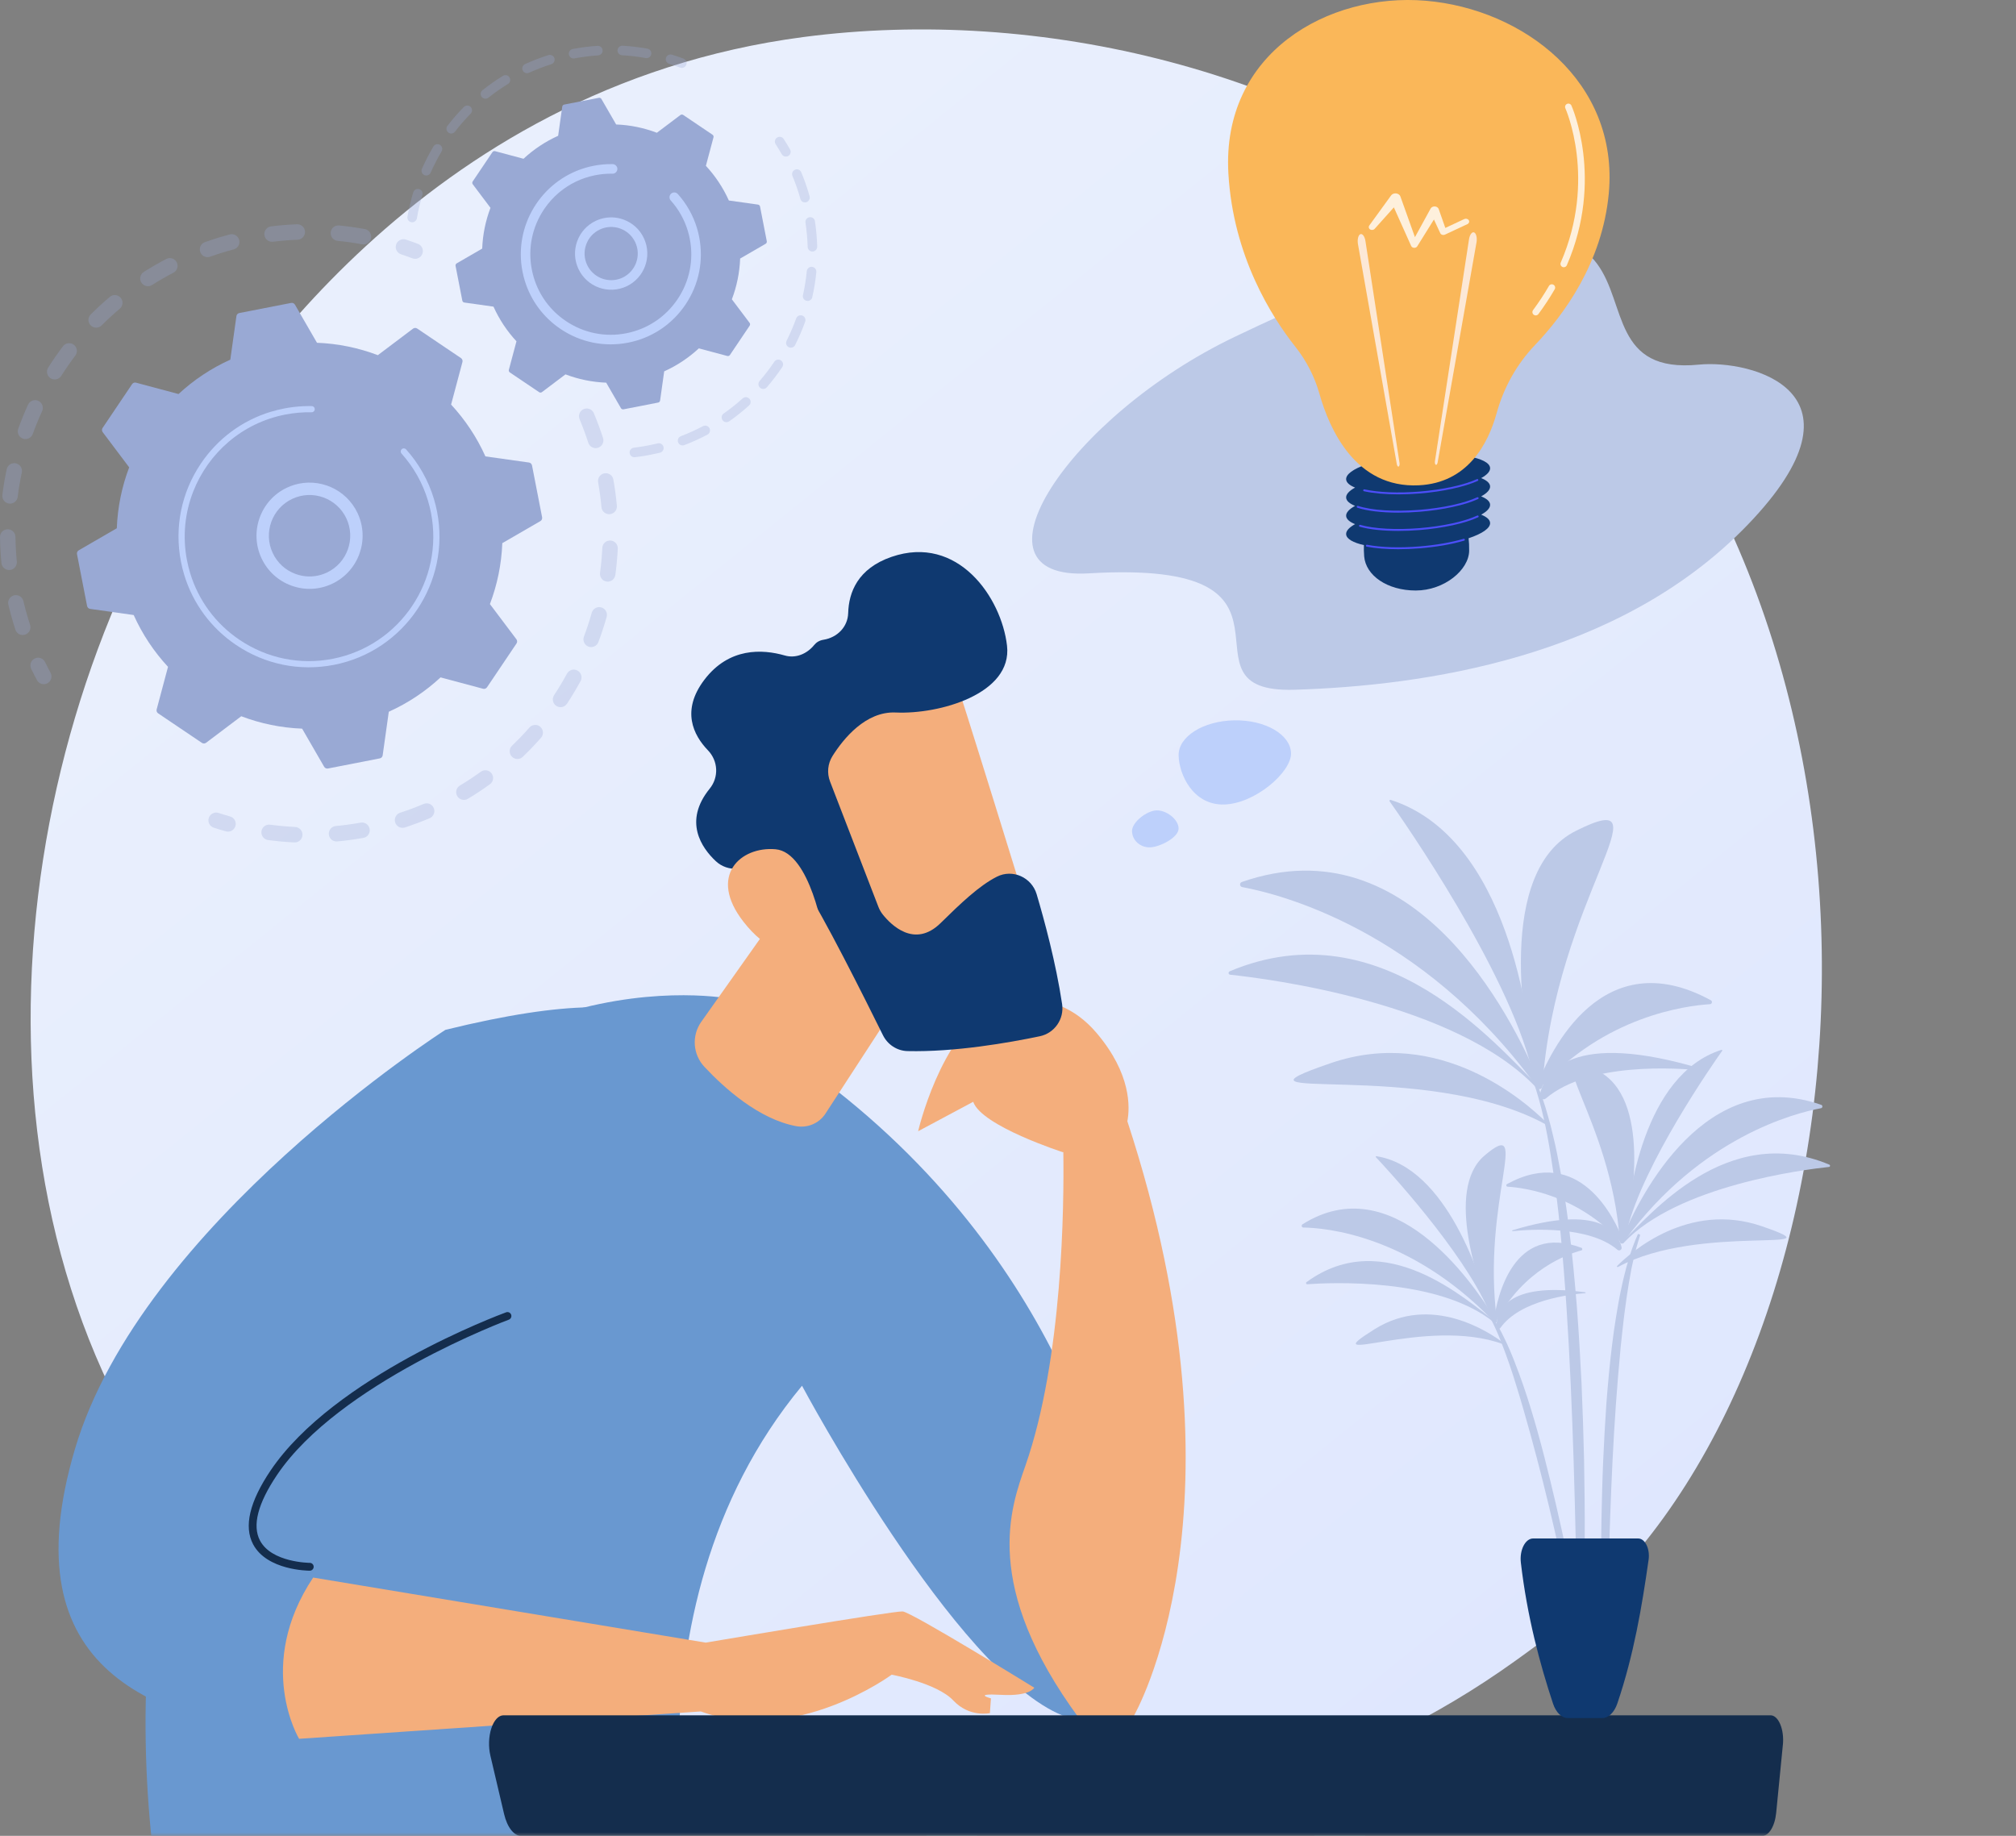 <svg width="280" height="255" viewBox="0 0 280 255" fill="none" xmlns="http://www.w3.org/2000/svg">
<rect x="0" y="0" width="280" height="255" fill="#808080" stroke="none"/>
<g clip-path="url(#clip0_1729_770)">
<path d="M224.202 219.107C219.094 224.491 214.261 227.963 210.442 230.706C165.549 262.951 112.431 253.552 101.141 251.257C84.471 247.868 52.247 241.316 28.949 213.889C-6.299 172.394 -0.81 107.021 26.53 63.868C31.531 55.974 57.948 12.164 111.639 5.137C144.132 0.885 182.009 9.461 209.438 32.466C267.014 80.755 262.915 178.308 224.202 219.107Z" fill="url(#paint0_linear_1729_770)"/>
<g opacity="0.3">
<path d="M81.18 56.784C81.7 56.627 82.265 56.885 82.48 57.398C82.95 58.519 83.379 59.676 83.754 60.837C83.936 61.403 83.626 62.009 83.061 62.192C83.055 62.194 83.047 62.196 83.041 62.198C82.482 62.367 81.889 62.058 81.708 61.5C81.352 60.395 80.945 59.296 80.498 58.232C80.269 57.684 80.526 57.053 81.073 56.823C81.109 56.809 81.144 56.796 81.18 56.785V56.784ZM83.82 65.775C83.86 65.763 83.902 65.753 83.944 65.746C84.528 65.641 85.087 66.031 85.191 66.617C85.403 67.819 85.567 69.041 85.677 70.25C85.731 70.842 85.297 71.364 84.704 71.419C84.113 71.473 83.59 71.037 83.537 70.446C83.433 69.296 83.277 68.135 83.075 66.992C82.979 66.45 83.307 65.931 83.821 65.775H83.82ZM84.418 75.124C84.533 75.09 84.655 75.074 84.781 75.08C85.374 75.109 85.831 75.613 85.802 76.207C85.743 77.423 85.629 78.652 85.466 79.859C85.386 80.448 84.845 80.859 84.257 80.781C83.67 80.701 83.257 80.159 83.337 79.571C83.492 78.424 83.6 77.257 83.656 76.102C83.679 75.635 83.996 75.252 84.419 75.124H84.418ZM82.912 84.375C83.1 84.317 83.308 84.312 83.513 84.369C84.084 84.53 84.417 85.124 84.256 85.696C83.926 86.869 83.542 88.042 83.113 89.182C82.904 89.738 82.285 90.019 81.729 89.811C81.174 89.602 80.894 88.981 81.102 88.425C81.508 87.343 81.874 86.229 82.187 85.114C82.29 84.746 82.572 84.478 82.912 84.375ZM79.383 93.056C79.648 92.975 79.944 92.997 80.207 93.141C80.728 93.425 80.921 94.078 80.637 94.599C80.057 95.667 79.423 96.725 78.752 97.744C78.426 98.24 77.76 98.378 77.264 98.051C76.769 97.724 76.632 97.057 76.959 96.56C77.596 95.592 78.198 94.587 78.75 93.572C78.891 93.313 79.123 93.135 79.383 93.056H79.383ZM74.023 100.739C74.367 100.635 74.755 100.705 75.044 100.96C75.49 101.352 75.533 102.032 75.142 102.478C74.339 103.392 73.487 104.283 72.608 105.126C72.18 105.537 71.5 105.524 71.089 105.094C70.679 104.666 70.692 103.985 71.121 103.574C71.955 102.773 72.765 101.926 73.528 101.057C73.666 100.9 73.838 100.793 74.023 100.737V100.739ZM37.07 114.588C37.212 114.545 37.365 114.532 37.522 114.553C38.666 114.706 39.833 114.812 40.989 114.866C41.582 114.894 42.04 115.398 42.012 115.99C41.984 116.584 41.481 117.042 40.888 117.014C39.671 116.957 38.442 116.846 37.237 116.684C36.648 116.606 36.236 116.064 36.314 115.475C36.372 115.043 36.678 114.706 37.069 114.587L37.07 114.588ZM67.102 107.038C67.528 106.909 68.007 107.056 68.283 107.438C68.631 107.92 68.522 108.592 68.041 108.939C67.055 109.653 66.026 110.331 64.982 110.956C64.472 111.258 63.813 111.096 63.508 110.586C63.203 110.077 63.368 109.416 63.878 109.11C64.869 108.517 65.846 107.872 66.783 107.195C66.882 107.123 66.99 107.071 67.102 107.037V107.038ZM46.429 114.777C46.496 114.757 46.567 114.743 46.641 114.735C47.792 114.629 48.952 114.471 50.092 114.266C50.675 114.161 51.235 114.55 51.339 115.134C51.444 115.719 51.056 116.281 50.471 116.383C49.272 116.598 48.051 116.765 46.84 116.877C46.249 116.932 45.725 116.497 45.67 115.905C45.622 115.387 45.95 114.921 46.429 114.776V114.777ZM58.947 111.631C59.466 111.474 60.031 111.731 60.246 112.242C60.477 112.789 60.221 113.42 59.674 113.652C58.555 114.125 57.4 114.556 56.242 114.934C56.234 114.936 56.227 114.938 56.22 114.941C55.661 115.11 55.069 114.801 54.888 114.244C54.705 113.679 55.013 113.072 55.578 112.889C56.678 112.531 57.775 112.121 58.838 111.671C58.874 111.657 58.91 111.643 58.947 111.632V111.631Z" fill="#99A9D4"/>
<path d="M29.712 112.912C29.914 112.851 30.137 112.848 30.353 112.92C30.879 113.091 31.419 113.255 31.956 113.406C32.527 113.566 32.861 114.16 32.7 114.732C32.54 115.303 31.947 115.638 31.376 115.476C30.811 115.317 30.244 115.145 29.69 114.966C29.126 114.782 28.817 114.175 29 113.61C29.113 113.261 29.387 113.011 29.712 112.912H29.712Z" fill="#99A9D4"/>
</g>
<g opacity="0.3">
<path d="M4.985 91.399C5.481 91.249 6.027 91.478 6.261 91.959C6.503 92.458 6.76 92.96 7.024 93.451C7.305 93.975 7.109 94.627 6.587 94.908C6.063 95.19 5.413 94.993 5.132 94.471C4.855 93.954 4.584 93.425 4.329 92.9C4.07 92.365 4.293 91.721 4.826 91.462C4.878 91.436 4.932 91.415 4.986 91.4L4.985 91.399Z" fill="#99A9D4"/>
<path d="M30.473 32.969C30.947 32.826 31.424 32.691 31.906 32.563C32.48 32.41 33.068 32.752 33.22 33.326C33.373 33.901 33.029 34.493 32.458 34.642C31.346 34.938 30.249 35.278 29.185 35.658C28.625 35.857 28.012 35.566 27.812 35.006C27.612 34.446 27.904 33.83 28.463 33.631C29.122 33.397 29.798 33.174 30.473 32.969ZM37.476 31.482C37.533 31.465 37.593 31.452 37.654 31.445C38.844 31.296 40.053 31.196 41.248 31.149C41.841 31.125 42.341 31.587 42.365 32.18C42.389 32.774 41.926 33.276 41.334 33.298C40.199 33.344 39.05 33.439 37.92 33.579C37.331 33.653 36.794 33.234 36.721 32.645C36.655 32.117 36.984 31.631 37.476 31.482ZM23.281 35.896C23.767 35.749 24.302 35.964 24.544 36.43C24.818 36.957 24.612 37.606 24.086 37.881C23.079 38.405 22.08 38.98 21.118 39.589C20.616 39.906 19.953 39.757 19.636 39.255C19.318 38.752 19.468 38.087 19.97 37.77C20.983 37.128 22.034 36.524 23.095 35.971C23.155 35.94 23.218 35.915 23.281 35.895V35.896ZM46.688 31.356C46.819 31.317 46.959 31.302 47.104 31.316C48.296 31.433 49.498 31.602 50.675 31.818C51.258 31.926 51.644 32.487 51.537 33.071C51.429 33.655 50.87 34.041 50.286 33.934C49.168 33.728 48.027 33.567 46.895 33.457C46.304 33.399 45.872 32.873 45.929 32.281C45.973 31.835 46.284 31.478 46.688 31.355V31.356ZM15.633 41.027C16.031 40.907 16.48 41.025 16.765 41.364C17.148 41.817 17.091 42.496 16.638 42.88C15.771 43.612 14.923 44.393 14.118 45.2C13.698 45.62 13.017 45.62 12.598 45.2C12.178 44.779 12.178 44.099 12.598 43.679C13.445 42.83 14.338 42.008 15.251 41.236C15.367 41.139 15.496 41.069 15.633 41.028V41.027ZM9.295 47.714C9.613 47.618 9.971 47.67 10.256 47.886C10.728 48.245 10.821 48.92 10.462 49.393C9.774 50.301 9.116 51.248 8.507 52.208C8.189 52.711 7.525 52.859 7.023 52.54C6.522 52.221 6.374 51.557 6.692 51.055C7.333 50.044 8.025 49.047 8.749 48.092C8.892 47.904 9.084 47.776 9.294 47.713L9.295 47.714ZM4.564 55.625C4.805 55.552 5.074 55.563 5.322 55.677C5.861 55.925 6.098 56.563 5.851 57.103C5.376 58.139 4.94 59.207 4.554 60.278C4.353 60.837 3.738 61.126 3.179 60.924C2.62 60.722 2.331 60.107 2.533 59.547C2.939 58.422 3.398 57.297 3.897 56.206C4.031 55.914 4.278 55.71 4.564 55.624V55.625ZM1.669 64.38C1.837 64.33 2.018 64.319 2.201 64.358C2.782 64.482 3.152 65.052 3.029 65.634C2.793 66.749 2.601 67.886 2.46 69.015C2.386 69.604 1.847 70.023 1.26 69.949C0.671 69.875 0.254 69.337 0.328 68.748C0.476 67.558 0.678 66.361 0.927 65.188C1.012 64.789 1.306 64.491 1.669 64.381V64.38ZM0.764 73.561C0.858 73.533 0.958 73.517 1.061 73.515C1.654 73.507 2.142 73.983 2.149 74.576C2.164 75.714 2.228 76.864 2.338 77.999C2.396 78.59 1.962 79.116 1.373 79.173C0.783 79.231 0.256 78.799 0.199 78.207C0.082 77.014 0.015 75.802 -2.90039e-05 74.605C-0.006 74.114 0.317 73.696 0.763 73.561H0.764ZM1.895 82.711C1.916 82.704 1.938 82.699 1.959 82.693C2.536 82.556 3.116 82.914 3.252 83.492C3.444 84.309 3.665 85.128 3.907 85.929C3.994 86.22 4.085 86.508 4.179 86.794C4.363 87.359 4.054 87.967 3.49 88.15C2.922 88.348 2.319 88.026 2.135 87.462C2.036 87.16 1.941 86.857 1.849 86.552C1.595 85.709 1.363 84.847 1.16 83.988C1.029 83.432 1.355 82.874 1.894 82.712L1.895 82.711Z" fill="#99A9D4"/>
<path d="M55.728 33.272C55.932 33.21 56.157 33.208 56.375 33.281C56.927 33.463 57.486 33.661 58.036 33.869C58.592 34.078 58.872 34.699 58.663 35.254C58.453 35.81 57.835 36.091 57.279 35.882C56.756 35.684 56.225 35.496 55.702 35.323C55.139 35.136 54.832 34.528 55.018 33.964C55.132 33.618 55.405 33.369 55.729 33.272L55.728 33.272Z" fill="#99A9D4"/>
</g>
<path d="M57.944 45.636C57.766 45.516 57.533 45.523 57.361 45.652L52.479 49.334C49.811 48.319 46.961 47.724 44.025 47.612L40.966 42.319C40.859 42.133 40.646 42.036 40.435 42.077L33.239 43.481C33.028 43.522 32.867 43.692 32.837 43.904L31.987 49.96C29.307 51.165 26.89 52.788 24.797 54.732L18.891 53.153C18.684 53.097 18.465 53.179 18.346 53.357L14.248 59.444C14.129 59.622 14.134 59.856 14.264 60.027L17.942 64.915C16.929 67.586 16.334 70.438 16.223 73.377L10.935 76.44C10.75 76.547 10.653 76.76 10.694 76.971L12.096 84.175C12.137 84.386 12.307 84.547 12.519 84.577L18.568 85.429C19.772 88.111 21.394 90.531 23.335 92.626L21.758 98.538C21.702 98.746 21.785 98.965 21.962 99.085L28.042 103.186C28.22 103.306 28.453 103.3 28.625 103.171L33.507 99.488C36.175 100.503 39.025 101.099 41.961 101.21L45.02 106.504C45.127 106.689 45.34 106.787 45.551 106.746L52.747 105.342C52.958 105.301 53.119 105.131 53.149 104.918L53.999 98.863C56.679 97.657 59.096 96.034 61.189 94.091L67.095 95.67C67.302 95.725 67.521 95.643 67.641 95.465L71.739 89.379C71.858 89.201 71.852 88.967 71.723 88.795L68.045 83.908C69.058 81.237 69.653 78.384 69.764 75.445L75.052 72.383C75.237 72.276 75.335 72.062 75.293 71.851L73.891 64.647C73.85 64.436 73.68 64.275 73.468 64.245L67.419 63.394C66.215 60.711 64.593 58.291 62.652 56.196L64.228 50.284C64.284 50.077 64.202 49.857 64.024 49.737L57.944 45.635V45.636Z" fill="#99A9D4"/>
<path d="M40.867 67.348C44.306 66.307 48.089 67.923 49.663 71.272C51.393 74.954 49.808 79.357 46.131 81.089C44.349 81.928 42.349 82.022 40.496 81.353C38.644 80.686 37.163 79.336 36.325 77.552C34.595 73.871 36.18 69.467 39.857 67.736C40.188 67.58 40.526 67.451 40.867 67.348ZM44.617 79.832C44.882 79.751 45.143 79.652 45.399 79.531C48.218 78.204 49.434 74.827 48.107 72.005C46.781 69.183 43.409 67.965 40.589 69.294C37.769 70.621 36.554 73.998 37.881 76.821C38.523 78.188 39.659 79.223 41.079 79.735C42.233 80.151 43.463 80.182 44.617 79.833L44.617 79.832Z" fill="#BDD0FB"/>
<path d="M37.644 57.191C38.235 57.011 38.838 56.862 39.452 56.742C39.645 56.705 39.839 56.67 40.033 56.638C40.991 56.483 41.961 56.404 42.926 56.403C42.939 56.403 42.953 56.403 42.965 56.403C43.003 56.403 43.04 56.403 43.078 56.403C43.151 56.403 43.222 56.405 43.295 56.406C43.486 56.41 43.646 56.538 43.699 56.711C43.712 56.753 43.718 56.799 43.717 56.844C43.712 57.082 43.515 57.27 43.279 57.265C42.057 57.241 40.826 57.349 39.617 57.584C33.613 58.754 28.941 62.927 26.85 68.242C25.687 71.197 25.324 74.507 25.975 77.85C26.089 78.436 26.231 79.013 26.401 79.576C27.547 83.372 29.942 86.63 33.271 88.876C37.094 91.455 41.693 92.39 46.218 91.507C55.564 89.683 61.68 80.594 59.861 71.241C59.749 70.665 59.608 70.096 59.44 69.537C58.709 67.116 57.457 64.882 55.766 62.999C55.722 62.951 55.692 62.895 55.673 62.836C55.627 62.681 55.67 62.506 55.797 62.391C55.974 62.233 56.245 62.246 56.404 62.423C58.18 64.399 59.494 66.745 60.262 69.287C60.439 69.873 60.586 70.47 60.705 71.075C62.615 80.894 56.188 90.438 46.383 92.35C41.631 93.277 36.804 92.295 32.791 89.587C29.296 87.23 26.782 83.809 25.579 79.825C25.4 79.233 25.25 78.628 25.131 78.012C24.206 73.256 25.185 68.424 27.89 64.405C30.246 60.906 33.665 58.389 37.645 57.185L37.644 57.191Z" fill="#BDD0FB"/>
<g opacity="0.3">
<path d="M108.095 19.032C108.37 18.949 108.677 19.052 108.842 19.305C109.151 19.777 109.449 20.265 109.728 20.755C109.91 21.074 109.799 21.48 109.481 21.661C109.163 21.845 108.757 21.733 108.576 21.414C108.309 20.947 108.025 20.481 107.731 20.031C107.53 19.724 107.617 19.312 107.924 19.111C107.978 19.076 108.036 19.049 108.095 19.032Z" fill="#99A9D4"/>
<path d="M110.484 23.549C110.806 23.451 111.155 23.612 111.287 23.93C111.661 24.826 111.993 25.752 112.273 26.682C112.332 26.877 112.389 27.075 112.444 27.273C112.543 27.626 112.314 27.985 111.984 28.092C111.63 28.191 111.265 27.984 111.166 27.631C111.113 27.442 111.059 27.253 111.003 27.066C110.735 26.18 110.419 25.297 110.063 24.442C109.922 24.104 110.082 23.715 110.42 23.573C110.442 23.565 110.463 23.556 110.484 23.55V23.549ZM112.337 30.194C112.367 30.184 112.398 30.177 112.43 30.173C112.792 30.118 113.13 30.367 113.186 30.731C113.362 31.894 113.468 33.08 113.501 34.253C113.511 34.62 113.22 34.926 112.856 34.936C112.489 34.946 112.184 34.657 112.174 34.29C112.143 33.171 112.043 32.04 111.874 30.93C111.824 30.599 112.026 30.289 112.338 30.195L112.337 30.194ZM112.525 37.089C112.605 37.065 112.692 37.056 112.781 37.064C113.146 37.099 113.412 37.424 113.377 37.79C113.263 38.96 113.075 40.135 112.816 41.284C112.736 41.643 112.382 41.867 112.023 41.786C111.665 41.706 111.441 41.351 111.521 40.993C111.767 39.898 111.947 38.777 112.056 37.661C112.083 37.385 112.275 37.165 112.525 37.089ZM111.013 43.82C111.144 43.78 111.289 43.781 111.428 43.831C111.773 43.956 111.952 44.337 111.828 44.682C111.431 45.791 110.961 46.883 110.432 47.931C110.266 48.258 109.866 48.389 109.54 48.224C109.213 48.058 109.082 47.658 109.247 47.33C109.752 46.332 110.201 45.289 110.579 44.232C110.653 44.026 110.818 43.88 111.013 43.82ZM107.904 49.978C108.088 49.922 108.295 49.947 108.466 50.062C108.77 50.267 108.851 50.679 108.648 50.984C107.994 51.96 107.273 52.906 106.506 53.794C106.266 54.072 105.847 54.103 105.57 53.862C105.292 53.622 105.262 53.202 105.501 52.925C106.233 52.078 106.921 51.175 107.545 50.244C107.634 50.111 107.762 50.021 107.904 49.978ZM103.398 55.193C103.636 55.121 103.906 55.187 104.083 55.384C104.329 55.656 104.308 56.076 104.036 56.322C103.164 57.11 102.235 57.852 101.274 58.524C100.972 58.734 100.56 58.661 100.35 58.361C100.14 58.06 100.213 57.645 100.513 57.435C101.429 56.793 102.315 56.087 103.147 55.336C103.221 55.267 103.308 55.221 103.399 55.193H103.398ZM97.757 59.146C98.055 59.056 98.384 59.186 98.535 59.471C98.707 59.795 98.583 60.197 98.259 60.369C97.224 60.917 96.141 61.407 95.04 61.827C94.695 61.952 94.314 61.784 94.184 61.441C94.053 61.099 94.226 60.715 94.569 60.584C95.62 60.185 96.652 59.718 97.639 59.195C97.678 59.175 97.717 59.159 97.757 59.147V59.146ZM87.918 62.209C87.954 62.198 87.992 62.19 88.032 62.186C88.993 62.072 89.965 61.903 90.92 61.685C91.065 61.653 91.207 61.619 91.348 61.585C91.704 61.497 92.063 61.714 92.151 62.071C92.239 62.428 92.022 62.799 91.665 62.876C91.515 62.913 91.364 62.949 91.212 62.983C90.214 63.211 89.195 63.388 88.188 63.506C87.824 63.549 87.493 63.289 87.45 62.924C87.412 62.6 87.615 62.303 87.917 62.211L87.918 62.209Z" fill="#99A9D4"/>
</g>
<g opacity="0.3">
<path d="M76.178 7.65C76.525 7.545 76.893 7.739 77.003 8.086C77.114 8.435 76.92 8.809 76.571 8.92C75.519 9.253 74.478 9.653 73.477 10.109C73.144 10.257 72.75 10.114 72.597 9.78C72.445 9.446 72.593 9.052 72.926 8.899C73.975 8.422 75.066 8.002 76.169 7.653C76.172 7.653 76.175 7.651 76.178 7.65ZM79.471 6.822C79.494 6.814 79.517 6.809 79.541 6.804C80.676 6.59 81.837 6.443 82.989 6.366C83.355 6.342 83.671 6.619 83.695 6.985C83.72 7.351 83.441 7.667 83.078 7.693C81.978 7.766 80.871 7.907 79.788 8.111C79.427 8.18 79.081 7.942 79.013 7.582C78.949 7.244 79.152 6.919 79.472 6.823L79.471 6.822ZM70.012 10.463C70.294 10.378 70.608 10.489 70.769 10.752C70.961 11.064 70.863 11.473 70.55 11.665C69.609 12.244 68.696 12.883 67.835 13.569C67.547 13.797 67.131 13.75 66.903 13.462C66.674 13.176 66.722 12.757 67.009 12.529C67.912 11.811 68.87 11.14 69.856 10.533C69.906 10.502 69.958 10.479 70.012 10.463ZM86.237 6.376C86.309 6.354 86.387 6.344 86.466 6.349C87.62 6.413 88.782 6.551 89.919 6.757C90.28 6.822 90.52 7.168 90.455 7.529C90.389 7.888 90.044 8.129 89.684 8.064C88.6 7.867 87.492 7.737 86.391 7.675C86.025 7.654 85.745 7.34 85.766 6.974C85.783 6.688 85.978 6.454 86.237 6.376ZM64.708 14.684C64.934 14.617 65.187 14.671 65.366 14.847C65.628 15.105 65.631 15.526 65.373 15.787C64.601 16.572 63.868 17.413 63.196 18.288C62.972 18.579 62.555 18.633 62.265 18.408C61.975 18.184 61.92 17.767 62.145 17.477C62.85 16.56 63.618 15.678 64.428 14.854C64.509 14.772 64.606 14.716 64.709 14.684H64.708ZM60.571 20.057C60.743 20.005 60.935 20.022 61.102 20.121C61.417 20.309 61.521 20.717 61.334 21.032C60.77 21.983 60.259 22.976 59.815 23.983C59.668 24.319 59.275 24.471 58.941 24.323C58.605 24.175 58.453 23.783 58.601 23.447C59.066 22.39 59.602 21.35 60.192 20.353C60.281 20.205 60.417 20.103 60.571 20.057ZM57.838 26.267C57.96 26.231 58.092 26.228 58.222 26.267C58.574 26.373 58.772 26.744 58.666 27.096C58.346 28.153 58.087 29.239 57.9 30.324C57.837 30.685 57.493 30.928 57.132 30.865C56.771 30.802 56.529 30.458 56.592 30.097C56.79 28.96 57.06 27.82 57.396 26.71C57.463 26.489 57.635 26.329 57.84 26.267H57.838Z" fill="#99A9D4"/>
<path d="M92.939 7.591C93.061 7.553 93.196 7.551 93.328 7.593C93.871 7.761 94.41 7.947 94.933 8.144C95.276 8.274 95.449 8.657 95.319 9.001C95.189 9.343 94.808 9.517 94.464 9.388C93.966 9.2 93.45 9.023 92.933 8.861C92.582 8.752 92.387 8.38 92.497 8.029C92.565 7.811 92.736 7.652 92.939 7.591Z" fill="#99A9D4"/>
</g>
<path d="M94.89 15.967C94.771 15.886 94.614 15.891 94.5 15.977L91.233 18.441C89.448 17.762 87.541 17.363 85.576 17.289L83.529 13.747C83.457 13.623 83.315 13.558 83.174 13.586L78.359 14.525C78.218 14.552 78.111 14.666 78.091 14.808L77.521 18.86C75.729 19.668 74.111 20.753 72.71 22.053L68.758 20.996C68.62 20.96 68.473 21.015 68.392 21.133L65.651 25.206C65.57 25.325 65.575 25.482 65.661 25.597L68.122 28.867C67.444 30.655 67.046 32.564 66.972 34.53L63.434 36.579C63.31 36.651 63.245 36.793 63.272 36.934L64.21 41.754C64.237 41.895 64.352 42.004 64.493 42.023L68.541 42.593C69.347 44.388 70.432 46.007 71.731 47.409L70.675 51.365C70.639 51.504 70.693 51.651 70.812 51.731L74.881 54.475C75 54.556 75.156 54.551 75.271 54.465L78.538 52.001C80.323 52.68 82.23 53.079 84.194 53.153L86.242 56.695C86.314 56.819 86.456 56.884 86.597 56.856L91.412 55.917C91.552 55.89 91.66 55.776 91.68 55.634L92.249 51.582C94.042 50.775 95.66 49.688 97.061 48.389L101.013 49.446C101.151 49.483 101.298 49.427 101.378 49.309L104.12 45.236C104.2 45.117 104.196 44.96 104.11 44.845L101.648 41.575C102.326 39.787 102.725 37.878 102.799 35.912L106.337 33.863C106.461 33.791 106.526 33.649 106.498 33.508L105.561 28.688C105.533 28.547 105.419 28.439 105.278 28.419L101.23 27.849C100.424 26.054 99.339 24.435 98.04 23.032L99.096 19.077C99.133 18.938 99.077 18.791 98.959 18.71L94.891 15.966L94.89 15.967Z" fill="#99A9D4"/>
<path d="M83.444 30.407C84.469 30.098 85.562 30.124 86.587 30.494C87.849 30.949 88.858 31.869 89.428 33.083C90.606 35.59 89.528 38.59 87.023 39.77C84.513 40.946 81.521 39.868 80.342 37.361C79.771 36.147 79.707 34.782 80.162 33.519C80.616 32.256 81.535 31.246 82.748 30.674C82.975 30.567 83.207 30.479 83.442 30.407H83.444ZM85.952 38.761C86.123 38.709 86.293 38.645 86.459 38.567C88.301 37.698 89.094 35.493 88.228 33.648C87.808 32.755 87.065 32.078 86.138 31.744C85.209 31.409 84.207 31.457 83.314 31.876C82.422 32.296 81.746 33.039 81.412 33.968C81.078 34.898 81.124 35.901 81.545 36.795C82.333 38.473 84.229 39.282 85.952 38.761Z" fill="#BDD0FB"/>
<path d="M81.21 23.334C81.612 23.213 82.024 23.111 82.444 23.029C83.28 22.865 84.132 22.787 84.982 22.797C85.02 22.797 85.058 22.798 85.096 22.798C85.39 22.804 85.637 23.001 85.718 23.27C85.738 23.334 85.747 23.405 85.746 23.476C85.739 23.843 85.435 24.133 85.069 24.126C84.277 24.111 83.48 24.18 82.699 24.333C82.656 24.341 82.613 24.35 82.57 24.359C80.727 24.737 79.046 25.561 77.644 26.744C76.883 27.386 76.203 28.135 75.625 28.978C75.62 28.984 75.615 28.992 75.611 28.998C75.596 29.019 75.583 29.04 75.568 29.061C73.9 31.539 73.295 34.519 73.867 37.452C73.94 37.832 74.033 38.204 74.143 38.57C74.885 41.026 76.435 43.136 78.591 44.59C81.066 46.26 84.043 46.864 86.972 46.294C89.9 45.722 92.435 44.043 94.103 41.565C95.771 39.087 96.376 36.107 95.805 33.175C95.733 32.801 95.641 32.433 95.532 32.071C95.059 30.504 94.248 29.057 93.154 27.839C93.086 27.764 93.039 27.678 93.012 27.587C92.94 27.349 93.006 27.078 93.204 26.901C93.477 26.656 93.895 26.677 94.142 26.951C95.366 28.315 96.274 29.932 96.803 31.686C96.925 32.09 97.027 32.502 97.109 32.92C97.747 36.201 97.071 39.535 95.204 42.308C93.338 45.08 90.508 46.96 87.228 47.598C83.95 48.237 80.62 47.56 77.851 45.692C75.439 44.065 73.705 41.705 72.876 38.957C72.752 38.549 72.648 38.131 72.566 37.708C71.33 31.354 75.153 25.169 81.214 23.335L81.21 23.334Z" fill="#BDD0FB"/>
<mask id="mask0_1729_770" style="mask-type:luminance" maskUnits="userSpaceOnUse" x="5" y="75" width="246" height="181">
<path d="M250.62 75.6H5.873V255.026H250.62V75.6Z" fill="white"/>
</mask>
<g mask="url(#mask0_1729_770)">
<path d="M230.46 376.304C210.889 354.828 162.711 308.068 109.794 288.657C105.391 287.042 101.808 283.745 99.78 279.513L91.864 262.993C91.864 262.993 53.278 253.941 29.503 278.861C29.503 278.861 30.952 302.565 60.812 311.231C88.686 319.32 171.282 352.164 219.999 388.967C221.117 389.811 222.667 389.851 223.773 388.992C227.646 385.983 230.073 382.231 231.104 379.585C231.542 378.463 231.27 377.192 230.458 376.302L230.46 376.304Z" fill="url(#paint1_linear_1729_770)"/>
<path d="M25.31 278.545C25.31 278.545 33.182 281.993 46.677 275.749C60.171 269.504 96.864 268.882 96.864 268.882C96.864 268.882 84.977 224.346 111.392 192.483C111.392 192.483 132.668 232.349 147.62 238.298L154.317 238.606V210.166C154.317 210.166 148.638 175.057 112.713 148.839L101.528 138.747C101.528 138.747 62.197 130.808 35.449 177.777C8.703 224.745 25.31 278.545 25.31 278.545V278.545Z" fill="#6998D0"/>
<path d="M156.578 155.739C156.952 153.765 157.094 149.148 152.337 143.522C145.973 135.993 137.809 139.832 137.809 139.832C130.575 143.887 127.519 157.128 127.519 157.128L135.167 153.042C136.326 156.41 147.621 160.043 147.621 160.043L147.684 160.019C147.793 167.343 147.616 188.704 142.427 203.561C140.394 209.381 136.259 220.195 149.911 238.726L157.432 238.419C157.432 238.419 174.286 209.778 156.577 155.74L156.578 155.739Z" fill="#F4AE7C"/>
<path d="M118.344 112.322L97.4 141.929C96.038 143.853 96.224 146.463 97.834 148.184C100.656 151.2 105.415 155.449 110.545 156.419C112.138 156.72 113.758 156.05 114.643 154.69L125.782 137.574C125.782 137.574 127.915 110.686 118.344 112.322Z" fill="#F4AE7C"/>
<path d="M132.252 93.079C132.602 93.544 143.932 130.325 143.932 130.325L122.816 136.356L106.903 103.092C106.903 103.092 126.409 85.283 132.252 93.079Z" fill="#F4AE7C"/>
<path d="M115.284 108.553L122.005 125.977C122.152 126.356 122.353 126.707 122.606 127.026C123.735 128.443 127.015 131.783 130.648 128.209C133.401 125.502 135.996 123.014 138.468 121.77C140.646 120.674 143.284 121.868 143.979 124.208C145.02 127.715 146.659 133.735 147.515 139.474C147.824 141.548 146.467 143.508 144.417 143.937C140.119 144.838 132.617 146.151 126.046 145.998C124.589 145.964 123.281 145.103 122.634 143.795C120.202 138.874 114.094 126.657 111.796 123.403C109.683 120.411 104.911 120.428 102.478 120.657C101.348 120.764 100.234 120.386 99.407 119.608C97.467 117.785 94.868 114.11 98.569 109.545C99.857 107.958 99.749 105.7 98.332 104.227C96.284 102.098 94.587 98.699 97.822 94.43C101.25 89.908 105.884 90.152 109.007 91.05C110.529 91.488 112.084 90.82 113.084 89.59C113.376 89.232 113.789 88.957 114.374 88.863C116.283 88.555 117.75 87.085 117.803 85.151C117.884 82.292 119.117 78.969 123.829 77.348C133.039 74.182 139.095 83.001 139.864 89.69C140.633 96.38 130.454 99.245 124.412 98.968C120.224 98.776 117.136 102.621 115.634 104.999C114.961 106.063 114.831 107.378 115.284 108.553H115.284Z" fill="#0F3970"/>
<path d="M114.413 129.991C114.413 129.991 112.574 118.392 107.718 117.963C102.864 117.534 98.27 121.651 103.271 128.046C109.49 136 114.413 129.991 114.413 129.991Z" fill="#F4AE7C"/>
<path d="M61.864 143.047C61.864 143.047 19.645 170.003 10.402 201.299C1.159 232.595 21.845 238.752 41.541 241.525L43.024 217.628C43.024 217.628 29.226 217.628 38.028 204.565C46.829 191.503 70.482 182.794 70.482 182.794C70.482 182.794 130.41 126.19 61.865 143.048L61.864 143.047Z" fill="#6998D0"/>
<path d="M43.023 218.171C42.781 218.171 37.079 218.129 35.157 214.51C33.844 212.039 34.658 208.59 37.577 204.26C46.376 191.202 69.321 182.641 70.294 182.283C70.576 182.18 70.889 182.324 70.992 182.606C71.095 182.888 70.951 183.201 70.67 183.305C70.434 183.392 47.08 192.105 38.478 204.869C35.804 208.839 35.009 211.909 36.115 213.996C37.729 217.04 42.971 217.083 43.024 217.083C43.324 217.083 43.566 217.327 43.566 217.629C43.566 217.929 43.323 218.172 43.023 218.172V218.171Z" fill="#142D4D"/>
<path d="M41.54 241.524C41.54 241.524 35.373 231.318 43.495 219.126L98.02 228.163C98.02 228.163 124.12 223.742 125.368 223.832C126.616 223.921 143.649 234.425 143.649 234.425C143.649 234.425 143.077 235.642 139.024 235.417C134.97 235.193 137.631 235.908 137.631 235.908L137.485 237.957C137.485 237.957 134.663 238.605 132.399 236.195C130.136 233.784 123.844 232.617 123.844 232.617C123.844 232.617 110.471 242.509 97.334 237.723L41.54 241.523V241.524Z" fill="#F4AE7C"/>
<path d="M120.873 413.705C120.446 413.705 120.012 413.617 119.594 413.433C117.951 412.708 117.192 410.756 117.899 409.071L185.818 247.169C186.525 245.485 188.428 244.708 190.072 245.431C191.716 246.156 192.475 248.109 191.768 249.794L123.849 411.695C123.321 412.952 122.127 413.705 120.873 413.705Z" fill="url(#paint2_linear_1729_770)"/>
<path d="M197.386 413.705C196.13 413.705 194.936 412.952 194.41 411.695L126.491 249.794C125.784 248.109 126.543 246.156 128.186 245.431C129.828 244.706 131.733 245.484 132.44 247.169L200.359 409.07C201.066 410.755 200.307 412.708 198.664 413.433C198.247 413.617 197.813 413.705 197.386 413.705Z" fill="url(#paint3_linear_1729_770)"/>
<path d="M247.625 242.335C247.724 241.331 247.59 240.294 247.259 239.505C246.928 238.716 246.436 238.26 245.916 238.26H69.926C69.243 238.26 68.607 238.945 68.238 240.077C67.871 241.21 67.82 242.634 68.107 243.854L70.014 251.976C70.451 253.836 71.397 255.026 72.438 255.026H244.707C245.676 255.026 246.508 253.675 246.692 251.803L247.623 242.334L247.625 242.335Z" fill="#142D4D"/>
</g>
<path d="M171.503 46.783C148.463 57.794 133.326 80.71 151.217 79.64C184.806 77.632 162.136 96.36 179.801 95.808C197.467 95.258 224.811 91.486 242.703 72.926C260.595 54.367 243.203 49.931 235.952 50.648C212.075 53.014 243.672 12.291 171.502 46.782L171.503 46.783Z" fill="#BCC9E7"/>
<path d="M163.697 104.929C163.746 107.541 165.665 111.827 169.976 111.748C174.287 111.668 179.357 107.253 179.309 104.64C179.26 102.028 175.727 99.976 171.416 100.056C167.105 100.135 163.649 102.317 163.697 104.928V104.929Z" fill="#BDD0FB"/>
<path d="M157.226 115.455C157.249 116.72 158.36 117.725 159.708 117.7C161.055 117.675 163.72 116.331 163.696 115.066C163.674 113.801 162.002 112.537 160.655 112.562C159.307 112.586 157.202 114.19 157.226 115.455Z" fill="#BDD0FB"/>
<path d="M206.957 67.529C206.922 67.091 206.475 66.712 205.718 66.408C206.541 65.954 206.997 65.467 206.957 64.989C206.841 63.544 202.271 62.735 196.751 63.181C191.23 63.627 186.849 65.159 186.965 66.603C187.001 67.042 187.448 67.421 188.204 67.725C187.381 68.179 186.926 68.665 186.965 69.143C187.001 69.582 187.448 69.961 188.204 70.265C187.381 70.719 186.926 71.206 186.965 71.683C187.001 72.122 187.448 72.501 188.204 72.805C187.381 73.259 186.926 73.745 186.965 74.223C187.016 74.862 187.94 75.377 189.431 75.714C189.412 76.186 189.423 76.704 189.468 77.275C189.685 79.936 192.675 82.023 196.631 82.023C200.587 82.023 204.011 79.177 204.05 76.507C204.059 75.853 204.031 75.277 203.972 74.765C205.865 74.132 207.018 73.359 206.957 72.609C206.922 72.171 206.475 71.792 205.718 71.488C206.541 71.034 206.997 70.547 206.957 70.069C206.922 69.631 206.475 69.252 205.718 68.948C206.541 68.494 206.997 68.007 206.957 67.529Z" fill="#0F3970"/>
<path d="M194.196 76.287C192.557 76.287 191.057 76.167 189.817 75.929C189.745 75.915 189.698 75.846 189.712 75.774C189.726 75.702 189.795 75.655 189.867 75.669C191.807 76.04 194.397 76.123 197.161 75.899C199.423 75.716 201.539 75.351 203.28 74.842C203.35 74.822 203.424 74.862 203.444 74.933C203.464 75.003 203.424 75.077 203.354 75.097C201.596 75.61 199.462 75.979 197.182 76.163C196.155 76.246 195.152 76.287 194.196 76.287Z" fill="url(#paint4_linear_1729_770)"/>
<path d="M194.224 73.745C192.093 73.745 190.189 73.544 188.847 73.162C188.777 73.142 188.736 73.069 188.756 72.997C188.776 72.927 188.849 72.886 188.92 72.906C190.833 73.451 193.914 73.62 197.162 73.358C200.375 73.099 203.37 72.447 205.176 71.613C205.243 71.582 205.321 71.611 205.352 71.678C205.383 71.744 205.354 71.823 205.288 71.854C203.455 72.7 200.426 73.361 197.184 73.623C196.172 73.704 195.176 73.744 194.225 73.744L194.224 73.745Z" fill="url(#paint5_linear_1729_770)"/>
<path d="M194.196 71.207C191.896 71.207 189.884 70.972 188.529 70.524C188.459 70.501 188.421 70.426 188.444 70.357C188.467 70.288 188.542 70.249 188.612 70.272C190.497 70.894 193.694 71.099 197.161 70.819C200.374 70.56 203.369 69.908 205.175 69.074C205.242 69.044 205.321 69.072 205.352 69.139C205.383 69.205 205.353 69.284 205.287 69.315C203.454 70.161 200.425 70.823 197.183 71.084C196.156 71.167 195.151 71.207 194.197 71.207H194.196Z" fill="url(#paint6_linear_1729_770)"/>
<path d="M194.214 68.666C192.39 68.666 190.73 68.518 189.44 68.232C189.369 68.216 189.323 68.145 189.34 68.074C189.355 68.002 189.426 67.957 189.498 67.973C191.437 68.404 194.231 68.517 197.161 68.28C200.345 68.023 203.325 67.378 205.134 66.553C205.201 66.523 205.279 66.552 205.31 66.619C205.34 66.685 205.31 66.764 205.244 66.794C203.408 67.631 200.395 68.285 197.182 68.544C196.167 68.626 195.168 68.666 194.214 68.666H194.214Z" fill="url(#paint7_linear_1729_770)"/>
<path d="M183.26 54.709C182.589 52.332 181.451 50.109 179.917 48.174C176.631 44.028 171.269 35.595 170.609 24.086C169.649 7.346 184.48 -1.036 198.014 0.102C211.547 1.24 224.901 11.328 223.44 26.902C222.54 36.484 217.182 43.753 213.193 47.928C210.66 50.578 208.853 53.825 207.875 57.36C206.678 61.688 203.829 67.08 197.057 67.409C188.295 67.834 184.656 59.657 183.26 54.711V54.709Z" fill="#FAB759"/>
<path d="M199.295 64.07L204.03 33.237C204.128 32.6 204.441 32.172 204.73 32.281C205.019 32.391 205.174 32.996 205.075 33.633C205.072 33.651 205.069 33.672 205.066 33.688L199.672 64.234C199.632 64.463 199.515 64.609 199.412 64.558C199.312 64.509 199.262 64.293 199.295 64.071V64.07Z" fill="#FCE8D6"/>
<path d="M194.38 64.314L189.645 33.481C189.547 32.845 189.234 32.417 188.945 32.526C188.656 32.636 188.501 33.24 188.6 33.877C188.603 33.894 188.606 33.915 188.609 33.932L194.003 64.478C194.043 64.707 194.16 64.852 194.263 64.802C194.363 64.753 194.413 64.536 194.38 64.314Z" fill="#FCE8D6"/>
<path opacity="0.79" d="M203.997 30.589C203.876 30.395 203.598 30.323 203.375 30.427L200.739 31.66L199.824 29.05C199.775 28.914 199.663 28.794 199.503 28.727C199.2 28.602 198.837 28.714 198.693 28.977L198.689 28.985L196.52 32.944L194.507 27.309L194.504 27.3C194.454 27.162 194.35 27.039 194.199 26.957C193.861 26.772 193.416 26.86 193.204 27.153L190.172 31.331C190.049 31.502 190.091 31.732 190.279 31.858C190.479 31.993 190.768 31.962 190.924 31.787L193.593 28.806L195.996 34.166L195.998 34.17C196.036 34.256 196.109 34.331 196.21 34.378C196.435 34.484 196.717 34.411 196.838 34.216L199.158 30.49L200.031 32.375L200.038 32.391C200.044 32.405 200.052 32.417 200.06 32.431C200.18 32.625 200.458 32.697 200.681 32.593L203.812 31.129C204.035 31.025 204.118 30.783 203.998 30.589H203.997Z" fill="white"/>
<path opacity="0.79" d="M213.296 43.812C213.2 43.812 213.105 43.783 213.022 43.721C212.816 43.569 212.774 43.28 212.926 43.074C213.735 41.983 214.477 40.854 215.131 39.72C215.258 39.499 215.541 39.424 215.761 39.551C215.982 39.679 216.058 39.962 215.93 40.183C215.259 41.347 214.497 42.505 213.667 43.625C213.576 43.747 213.437 43.811 213.296 43.811V43.812Z" fill="white"/>
<path opacity="0.79" d="M217.192 37.12C217.131 37.12 217.068 37.108 217.009 37.082C216.775 36.98 216.667 36.708 216.77 36.474C221.79 24.9 217.458 15.142 217.413 15.044C217.307 14.812 217.409 14.538 217.641 14.432C217.872 14.326 218.146 14.428 218.252 14.66C218.299 14.76 222.808 24.875 217.616 36.843C217.541 37.016 217.371 37.12 217.193 37.12H217.192Z" fill="white"/>
<path d="M213.704 150.115C209.966 141.197 196.426 114.162 172.474 122.511C172.122 122.635 172.162 123.148 172.53 123.217C177.811 124.197 197.381 129.145 213.076 150.468C213.331 150.815 213.871 150.512 213.704 150.115Z" fill="#BCC9E7"/>
<path d="M213.5 150.672C208.115 145.591 192.081 125.935 170.788 134.918C170.555 135.017 170.601 135.364 170.854 135.39C176.116 135.947 202.244 139.26 213.398 151.103C213.693 151.417 213.814 150.968 213.5 150.672Z" fill="#BCC9E7"/>
<path d="M212.993 148.441C212.482 141.72 209.482 116.343 193.156 111.109C193.037 111.07 192.935 111.206 193.007 111.309C194.974 114.086 209.286 134.605 212.739 148.482C212.777 148.636 213.006 148.601 212.993 148.442V148.441Z" fill="#BCC9E7"/>
<path d="M214.618 156.143C214.762 156.22 214.902 156.035 214.786 155.92C211.902 153.044 199.961 142.475 184.802 147.679C167.627 153.574 197.699 146.953 214.618 156.143Z" fill="#BCC9E7"/>
<path d="M214.222 150.877C214.188 151.379 213.474 151.439 213.362 150.948C211.551 142.976 207.713 120.994 218.884 115.403C232.105 108.785 216.018 124.81 214.221 150.877H214.222Z" fill="#BCC9E7"/>
<path d="M213.451 150.821C215.327 145.925 222.561 130.727 237.617 138.939C237.87 139.078 237.788 139.465 237.499 139.483C234.112 139.696 222.85 141.159 213.935 151.11C213.721 151.349 213.335 151.12 213.45 150.821H213.451Z" fill="#BCC9E7"/>
<path d="M213.857 152.049C214.55 149.026 218.151 142.964 236.477 148.516C236.587 148.549 236.558 148.715 236.444 148.703C232.843 148.328 220.675 147.501 214.71 152.57C214.327 152.896 213.745 152.539 213.857 152.048V152.049Z" fill="#BCC9E7"/>
<path d="M219.132 234.782L219.138 234.162V233.498L219.128 232.166L219.111 229.501L219.033 224.172C218.986 220.619 218.915 217.067 218.841 213.516C218.679 206.414 218.476 199.315 218.152 192.224C217.834 185.132 217.396 178.048 216.715 170.991C216.365 167.463 215.944 163.943 215.376 160.45C214.819 156.956 214.101 153.479 212.935 150.142L213.252 150.012C213.946 151.66 214.554 153.35 215.012 155.077L215.369 156.369C215.481 156.801 215.578 157.237 215.683 157.672L215.993 158.976L216.268 160.286C216.976 163.786 217.523 167.314 217.952 170.854C218.392 174.392 218.718 177.941 219.008 181.492C219.279 185.044 219.482 188.599 219.659 192.155C219.813 195.712 219.928 199.27 220.011 202.828C220.067 206.386 220.122 209.945 220.102 213.504C220.099 217.062 220.045 220.621 219.956 224.177L219.767 229.512L219.65 232.179L219.571 233.512L219.526 234.18C219.507 234.404 219.501 234.612 219.457 234.891L219.134 234.784L219.132 234.782Z" fill="#BCC9E7"/>
<path d="M225.327 171.953C227.831 165.979 236.902 147.869 252.947 153.462C253.183 153.544 253.156 153.889 252.91 153.934C249.372 154.591 236.262 157.905 225.748 172.19C225.577 172.423 225.215 172.219 225.327 171.952V171.953Z" fill="#BCC9E7"/>
<path d="M225.464 172.327C229.072 168.923 239.812 155.755 254.077 161.773C254.233 161.839 254.201 162.072 254.033 162.089C250.507 162.462 233.005 164.681 225.534 172.615C225.336 172.825 225.255 172.525 225.465 172.327H225.464Z" fill="#BCC9E7"/>
<path d="M225.803 170.833C226.146 166.33 228.155 149.33 239.092 145.824C239.171 145.798 239.24 145.89 239.192 145.958C237.874 147.819 228.286 161.564 225.973 170.86C225.948 170.964 225.795 170.939 225.803 170.833Z" fill="#BCC9E7"/>
<path d="M224.714 175.992C224.619 176.044 224.525 175.92 224.602 175.842C226.534 173.916 234.533 166.836 244.688 170.322C256.193 174.271 236.048 169.836 224.714 175.992Z" fill="#BCC9E7"/>
<path d="M224.98 172.465C225.003 172.802 225.481 172.841 225.556 172.512C226.769 167.172 229.34 152.446 221.857 148.701C213 144.268 223.776 155.003 224.98 172.465Z" fill="#BCC9E7"/>
<path d="M225.497 172.427C224.24 169.148 219.394 158.967 209.308 164.468C209.139 164.561 209.193 164.819 209.387 164.832C211.656 164.975 219.2 165.955 225.172 172.621C225.316 172.781 225.575 172.627 225.497 172.427Z" fill="#BCC9E7"/>
<path d="M225.224 173.25C224.761 171.225 222.348 167.164 210.071 170.884C209.997 170.906 210.017 171.017 210.093 171.009C212.505 170.758 220.657 170.203 224.652 173.6C224.909 173.818 225.299 173.579 225.223 173.25H225.224Z" fill="#BCC9E7"/>
<path d="M222.86 234.89C222.824 234.665 222.822 234.514 222.808 234.345L222.776 233.846L222.719 232.848C222.682 232.183 222.658 231.518 222.632 230.854L222.5 226.864C222.413 224.205 222.406 221.543 222.389 218.883C222.383 216.222 222.379 213.56 222.43 210.898C222.485 208.237 222.549 205.575 222.664 202.915C222.783 200.254 222.924 197.594 223.111 194.936C223.316 192.279 223.552 189.622 223.88 186.974L224.136 184.988L224.438 183.008C224.651 181.689 224.876 180.372 225.162 179.065C225.293 178.41 225.441 177.757 225.607 177.108C225.69 176.784 225.765 176.459 225.854 176.135L226.133 175.17C226.494 173.881 226.956 172.615 227.499 171.39L227.815 171.519C227.412 172.777 227.047 174.042 226.782 175.337L226.576 176.305C226.513 176.629 226.461 176.956 226.403 177.281L226.226 178.255L226.072 179.234C225.97 179.887 225.868 180.539 225.786 181.196C225.701 181.852 225.598 182.504 225.528 183.163C225.37 184.477 225.232 185.794 225.094 187.11C224.588 192.383 224.22 197.674 223.959 202.975C223.701 208.276 223.525 213.583 223.388 218.894C223.318 221.549 223.298 224.205 223.242 226.861L223.193 230.846L223.182 232.838L223.177 233.834L223.183 234.782L222.859 234.89H222.86Z" fill="#BCC9E7"/>
<path d="M207.522 183.003C204.323 177.776 193.378 162.169 180.89 170.067C180.705 170.183 180.792 170.504 181.007 170.507C184.107 170.548 195.75 171.535 207.211 183.295C207.398 183.487 207.665 183.236 207.522 183.003Z" fill="#BCC9E7"/>
<path d="M207.475 183.378C203.816 180.756 192.367 170.086 181.456 178.094C181.337 178.181 181.405 178.396 181.551 178.385C184.587 178.161 199.73 177.397 207.47 183.662C207.675 183.828 207.688 183.532 207.475 183.378Z" fill="#BCC9E7"/>
<path d="M206.916 182.023C205.806 177.83 201.009 162.119 191.16 160.597C191.088 160.586 191.048 160.683 191.101 160.739C192.55 162.279 203.133 173.683 206.778 182.077C206.819 182.171 206.943 182.122 206.916 182.023Z" fill="#BCC9E7"/>
<path d="M208.775 186.713C208.865 186.746 208.922 186.613 208.842 186.553C206.863 185.05 198.836 179.676 190.922 184.625C181.956 190.231 198.108 182.755 208.775 186.713Z" fill="#BCC9E7"/>
<path d="M207.907 183.428C207.949 183.75 207.554 183.866 207.431 183.567C205.435 178.726 200.58 165.253 206.196 160.497C212.845 154.867 205.731 166.756 207.907 183.428Z" fill="#BCC9E7"/>
<path d="M207.466 183.477C207.925 180.178 210.146 169.78 219.643 173.322C219.803 173.382 219.803 173.636 219.643 173.679C217.758 174.184 211.585 176.341 207.774 183.606C207.683 183.781 207.436 183.679 207.465 183.477H207.466Z" fill="#BCC9E7"/>
<path d="M207.845 184.209C207.866 182.223 209.155 177.997 220.172 179.502C220.238 179.511 220.242 179.619 220.175 179.623C218.098 179.78 211.134 180.589 208.39 184.446C208.214 184.693 207.841 184.532 207.845 184.209Z" fill="#BCC9E7"/>
<path d="M220.869 235.923L220.558 234.284L220.227 232.603L219.546 229.245L218.141 222.539C217.662 220.306 217.168 218.076 216.66 215.85C216.165 213.622 215.653 211.397 215.123 209.177C214.058 204.738 212.897 200.326 211.639 195.946L211.16 194.307L210.662 192.674C210.329 191.586 209.989 190.499 209.613 189.426C208.859 187.283 208.077 185.144 207.026 183.135L207.319 182.959C207.941 183.93 208.5 184.944 208.988 185.985C209.239 186.503 209.488 187.023 209.704 187.556C209.932 188.084 210.151 188.616 210.355 189.152C211.197 191.29 211.945 193.462 212.615 195.655C213.96 200.04 215.056 204.49 216.098 208.947C216.614 211.177 217.11 213.41 217.591 215.648C218.052 217.889 218.497 220.133 218.926 222.38C219.355 224.627 219.778 226.875 220.153 229.131L220.713 232.517L220.977 234.213L221.1 235.062L221.159 235.489C221.176 235.634 221.2 235.76 221.21 235.958L220.87 235.924L220.869 235.923Z" fill="#BCC9E7"/>
<path d="M212.936 213.696H227.524C228.48 213.696 229.187 215.138 228.972 216.649C228.039 223.207 226.92 229.86 224.631 236.613C224.209 237.861 223.403 238.642 222.526 238.642H217.766C216.902 238.642 216.108 237.872 215.699 236.638C213.865 231.112 212.101 224.525 211.23 217.05C211.027 215.31 211.844 213.696 212.936 213.696Z" fill="#0F3970"/>
</g>
<defs>
<linearGradient id="paint0_linear_1729_770" x1="285.388" y1="328.154" x2="62.692" y2="51.875" gradientUnits="userSpaceOnUse">
<stop stop-color="#DAE3FE"/>
<stop offset="1" stop-color="#E9EFFD"/>
</linearGradient>
<linearGradient id="paint1_linear_1729_770" x1="218.486" y1="304.358" x2="81.853" y2="342.714" gradientUnits="userSpaceOnUse">
<stop stop-color="#CB236D"/>
<stop offset="1" stop-color="#4C246D"/>
</linearGradient>
<linearGradient id="paint2_linear_1729_770" x1="117.635" y1="329.432" x2="192.032" y2="329.432" gradientUnits="userSpaceOnUse">
<stop stop-color="#9CFFFB"/>
<stop offset="1" stop-color="#9BFFFA"/>
</linearGradient>
<linearGradient id="paint3_linear_1729_770" x1="126.225" y1="329.432" x2="200.624" y2="329.432" gradientUnits="userSpaceOnUse">
<stop stop-color="#9CFFFB"/>
<stop offset="1" stop-color="#9BFFFA"/>
</linearGradient>
<linearGradient id="paint4_linear_1729_770" x1="186.388" y1="98.718" x2="240.004" y2="-23.788" gradientUnits="userSpaceOnUse">
<stop stop-color="#4F52FF"/>
<stop offset="1" stop-color="#4042E2"/>
</linearGradient>
<linearGradient id="paint5_linear_1729_770" x1="185.69" y1="98.412" x2="239.305" y2="-24.093" gradientUnits="userSpaceOnUse">
<stop stop-color="#4F52FF"/>
<stop offset="1" stop-color="#4042E2"/>
</linearGradient>
<linearGradient id="paint6_linear_1729_770" x1="184.609" y1="97.939" x2="238.225" y2="-24.566" gradientUnits="userSpaceOnUse">
<stop stop-color="#4F52FF"/>
<stop offset="1" stop-color="#4042E2"/>
</linearGradient>
<linearGradient id="paint7_linear_1729_770" x1="184.086" y1="97.711" x2="237.701" y2="-24.794" gradientUnits="userSpaceOnUse">
<stop stop-color="#4F52FF"/>
<stop offset="1" stop-color="#4042E2"/>
</linearGradient>
<clipPath id="clip0_1729_770">
<rect width="280" height="255" fill="white"/>
</clipPath>
</defs>
</svg>
